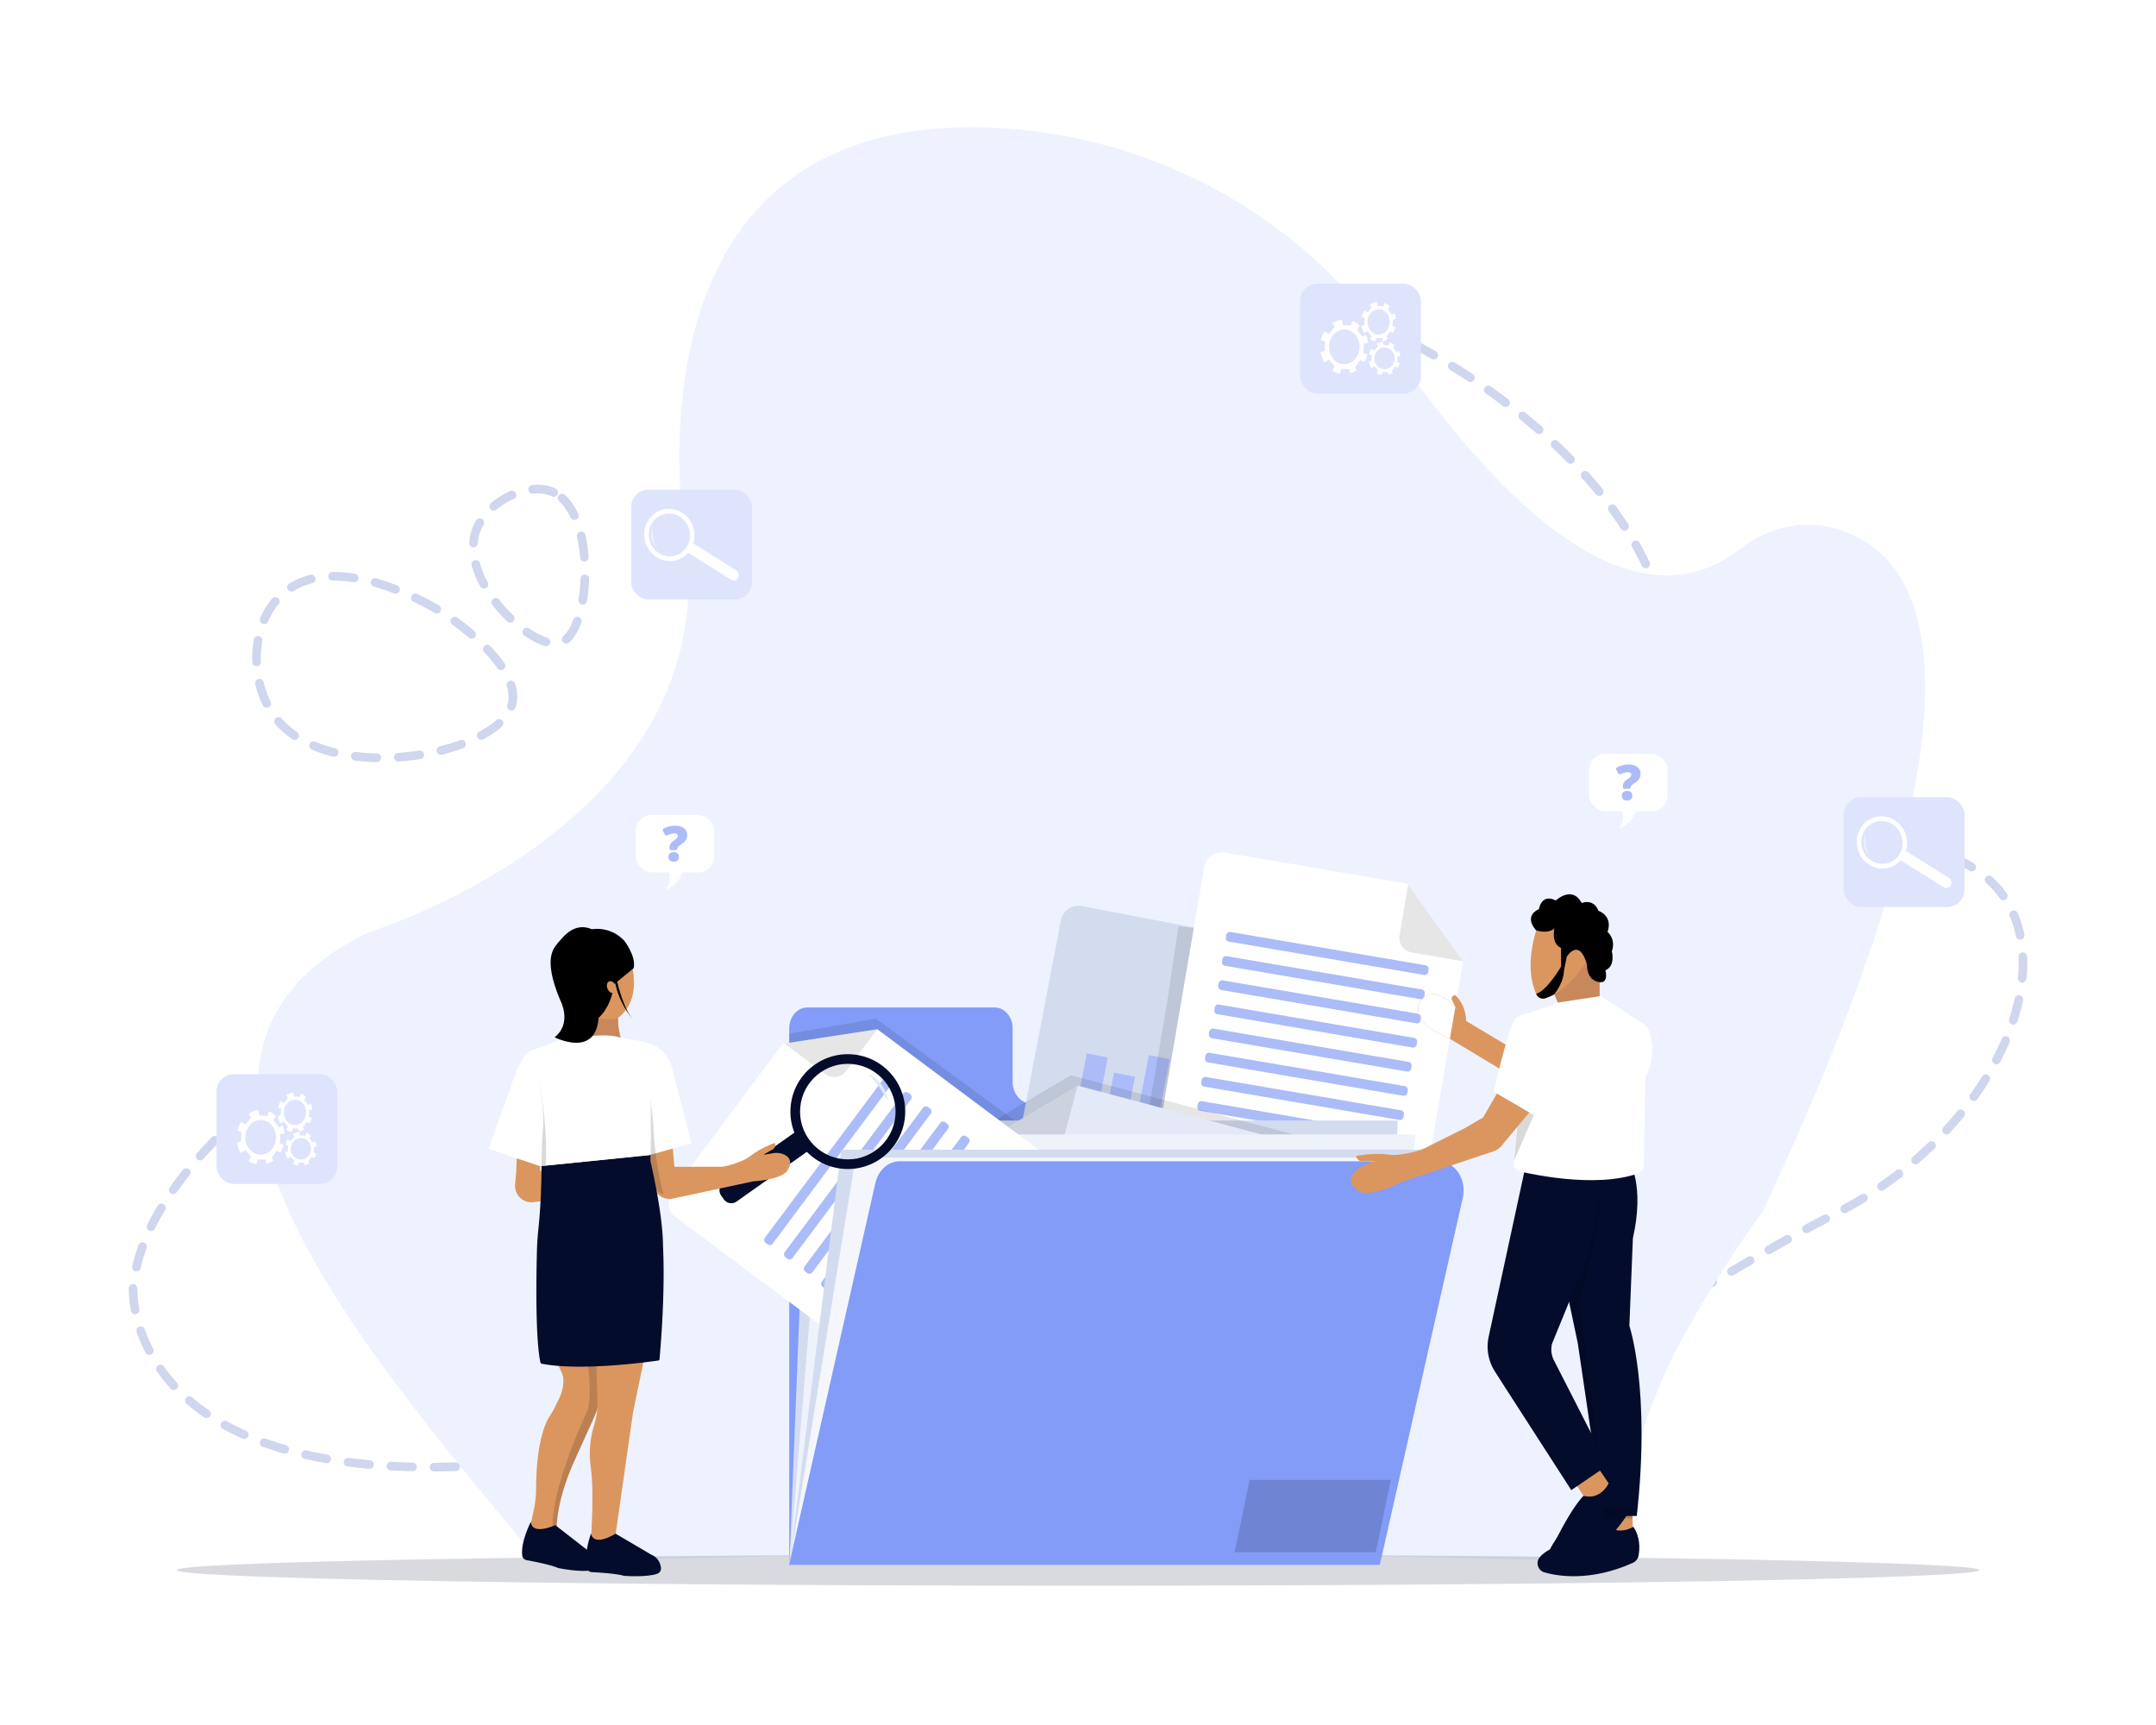 <svg xmlns="http://www.w3.org/2000/svg" viewBox="0 0 5000 4000"><defs><style>.cls-1{opacity:.1}.cls-2,.cls-3{fill:#040c2b}.cls-4{fill:#eef2fa}.cls-5{fill:#f4f6fc}.cls-6{fill:#e3e9f7}.cls-7{fill:#fff}.cls-8{fill:#d3dcef}.cls-9{fill:#db965f}.cls-10{fill:#acbcf8}.cls-11{fill:#c9885b}.cls-12{fill:#dee4fc}.cls-13{fill:#0f31ac}.cls-14{fill:#829cf8}.cls-15,.cls-3{opacity:.15}.cls-16{stroke:#0f31ac;stroke-dasharray:0 0 0 0 0 0 50 50 50 50 50 50;stroke-linecap:round;stroke-miterlimit:10;stroke-width:20px;fill:none}.cls-17{fill:none;opacity:.2}</style></defs><g id="Background"><path d="M0 0h5000v4000H0z" class="cls-7"/><g class="cls-17"><g><path d="M1284.18 1141.94c-55.3-26.01-146.76 16.28-175.93 78.16-55.67 118.12 124.38 289.19 189.85 270.83 73.17-20.52 87.61-301.24-13.93-348.99ZM1007.56 1409.48c-19.74-11.42-228.8-132.35-347.12-36.64-83.08 67.2-83.87 210.86-21.44 291.59 123.65 159.9 507.07 88.21 546.85-26.21 26.79-77.05-98.99-182.87-178.29-228.74ZM1276.58 3384c508.89-126.31 1087.12-254.9 1985-233 502.15 12.25 615.94-143.58 996.51-337.33 339.21-172.68 505.81-516.06 403.49-710.67-103.3-196.47-417.94-118.25-675.62-410.71-117.35-133.2-96.7-226.56-164.45-374.27-214.55-467.71-1018.68-833.28-1415.21-639.81-523.87 255.59-76.01 1359.96-661.6 1661.64-370.41 190.84-650.38-175.51-1016.12 104.15-181.22 138.57-402.86 332.95-420 544 0 0-24 516 968 396Z" class="cls-16"/></g><path d="M4088.14 2809.3s-92.18 122.22-184.38 289.91c-83.12 151.22-146.33 354.98-160.29 525.1-39.15-1.85-82.15-3.59-128.64-5.24-275.34-9.77-672.84-15.89-1114.83-15.89-502.48 0-947.45 7.92-1220.8 20.1-9.41.42-18.62.84-27.62 1.27C910.31 3201.56 223.1 2464.63 855.52 2161.47c0 0 46.33-14.11 115.79-44.42 219.84-95.95 671.6-354.14 621.35-840.95 0 0-17.12-90.84-17.12-217.24 0-295.56 93.57-785.48 718.25-763.12 378.29 13.56 726.68 206.06 937.31 514.18 206.6 302.21 536.94 674.04 805.96 461.76 62.1-49.02 144.21-67.18 220.87-45.63 193.64 54.39 413.62 335.96-169.79 1583.25Z" class="cls-10"/></g><path d="M4590.48 3640.77c0 20-935.94 36.22-2090.48 36.22-651.43 0-1233.27-5.16-1616.66-13.26-88.31-1.87-166.07-3.88-231.74-6.03-43.25-1.41-81.25-2.89-113.56-4.41-83.12-3.89-128.52-8.11-128.52-12.52 0-5.61 73.68-10.93 205.19-15.66 53.86-1.95 117.4-3.79 189.56-5.51 379.69-9.11 997.76-15.04 1695.72-15.04 613.94 0 1166.07 4.58 1548.52 11.89 336.75 6.43 541.96 14.97 541.96 24.33Z" class="cls-3"/></g><g id="Design"><g><g><rect width="280.12" height="254.69" x="3015.05" y="657.75" class="cls-12" rx="40.17" ry="40.17"/><g><path d="m3241.17 826.48-.71 13.03v.26l.05.02 5.98 2.04c-1.07 3.91-2.7 7.57-4.79 10.88-.04.06-.07.12-.11.18l-2.3-1.13-3.79-1.86-7.83 10.45 2.78 3.94a36.024 36.024 0 0 1-10.69 4.84l-1.25-6.13-12.57-.25-1.9 6.95c-4.22-.8-8.18-2.36-11.76-4.53l3.65-6.15-8.57-9.7-6.99 4.22-.06.04c-.17-.25-.33-.51-.49-.76-2.71-4.32-4.62-9.25-5.54-14.53l6.15-1.37.7-13.3-6.35-1.98c1.12-4.77 3.06-9.19 5.64-13.09l6.52 3.9 8.8-9.55-3.49-5.87c4.5-2.77 9.58-4.58 14.99-5.15l1.39 7.9 12.56.63 1.98-6.55c1.13-.47 7.99 3.84 11.32 6.74l-4.04 5.92 8.41 10.23 5.41-2.99c1.63 3.56 2.76 7.42 3.31 11.48l-6.43 1.25Zm-29.79-20.42c-4.68-.09-9.19 1.25-13.06 3.85-1.33.89-2.58 1.93-3.74 3.11-4.55 4.62-7.14 10.83-7.28 17.49-.15 6.66 2.16 12.97 6.5 17.77 4.34 4.8 10.2 7.51 16.48 7.64 6.29.13 12.26-2.35 16.81-6.97 4.55-4.62 7.14-10.83 7.28-17.49.15-6.66-2.16-12.97-6.5-17.77-.44-.49-.9-.96-1.37-1.4-4.17-3.92-9.46-6.12-15.11-6.24ZM3230.33 741.05l-.79 15.29-.02.3.07.02 6.53 2.39a49.594 49.594 0 0 1-5.25 12.77l-.12.21-2.51-1.32-4.14-2.17-8.58 12.28 3.03 4.61c-3.57 2.55-7.51 4.49-11.69 5.69l-1.35-7.19-13.74-.28-2.09 8.15c-4.61-.94-8.94-2.76-12.85-5.3l4-7.22-9.35-11.37-7.65 4.96-.07.04c-.18-.3-.36-.59-.53-.9-2.95-5.07-5.04-10.84-6.03-17.04l6.73-1.62.79-15.6-6.94-2.32c1.23-5.6 3.36-10.79 6.19-15.37l7.12 4.56 9.64-11.21-3.8-6.88c4.92-3.26 10.48-5.39 16.41-6.06l1.5 9.27 13.73.71 2.17-7.69c1.24-.55 8.73 4.49 12.36 7.9l-4.43 6.95 9.18 11.99 5.92-3.51c1.78 4.17 3.01 8.7 3.6 13.46l-7.03 1.48Zm-32.53-23.9c-5.12-.1-10.05 1.48-14.29 4.54a27.496 27.496 0 0 0-4.1 3.65c-4.98 5.43-7.82 12.72-8 20.53-.17 7.81 2.34 15.21 7.08 20.83 4.74 5.62 11.14 8.8 18.01 8.94 6.88.14 13.41-2.77 18.39-8.2s7.82-12.72 8-20.53c.17-7.81-2.34-15.21-7.08-20.83-.48-.57-.98-1.12-1.5-1.64-4.55-4.59-10.34-7.17-16.51-7.29Z" class="cls-7"/><path d="m3163.19 796.92-1.09 21.06-.02.42.1.03 8.98 3.29c-1.62 6.32-4.08 12.24-7.22 17.58-.06.1-.11.19-.17.29l-3.46-1.81-5.69-2.99-11.79 16.91 4.17 6.35c-4.91 3.51-10.32 6.18-16.08 7.84l-1.86-9.91-18.9-.38-2.87 11.23c-6.34-1.29-12.29-3.8-17.67-7.3l5.5-9.94-12.86-15.66-10.52 6.83-.09.06a79.3 79.3 0 0 1-.73-1.23c-4.06-6.98-6.93-14.93-8.29-23.47l9.25-2.22 1.08-21.48-9.54-3.19c1.7-7.71 4.62-14.85 8.52-21.16l9.8 6.28 13.26-15.44-5.23-9.48c6.77-4.49 14.42-7.42 22.56-8.35l2.07 12.76 18.88.98 2.99-10.59c1.71-.76 12 6.19 17 10.87l-6.09 9.57 12.62 16.51 8.14-4.84a69.132 69.132 0 0 1 4.95 18.54l-9.67 2.04Zm-44.73-32.91c-7.04-.14-13.82 2.04-19.65 6.26-2 1.44-3.89 3.12-5.64 5.03-6.85 7.47-10.76 17.51-10.99 28.27-.24 10.76 3.22 20.95 9.74 28.69 6.52 7.74 15.31 12.11 24.76 12.3 9.45.19 18.43-3.82 25.29-11.29 6.85-7.47 10.76-17.51 10.99-28.27.24-10.76-3.22-20.95-9.74-28.69-.66-.79-1.35-1.54-2.06-2.26-6.25-6.33-14.21-9.87-22.7-10.04Z" class="cls-7"/></g></g><g><rect width="280.12" height="254.69" x="502.05" y="2490.75" class="cls-12" rx="40.17" ry="40.17"/><g><path d="m728.17 2659.48-.71 13.03v.26l.05.02 5.98 2.04c-1.07 3.91-2.7 7.57-4.79 10.88-.04.06-.07.12-.11.18l-2.3-1.13-3.79-1.86-7.83 10.45 2.78 3.94a36.024 36.024 0 0 1-10.69 4.84l-1.25-6.13-12.57-.25-1.9 6.95c-4.22-.8-8.18-2.36-11.76-4.53l3.65-6.15-8.57-9.7-6.99 4.22-.06.04c-.17-.25-.33-.51-.49-.76-2.71-4.32-4.62-9.25-5.54-14.53l6.15-1.37.7-13.3-6.35-1.98c1.12-4.77 3.06-9.19 5.64-13.09l6.52 3.9 8.8-9.55-3.49-5.87c4.5-2.77 9.58-4.58 14.99-5.15l1.39 7.9 12.56.63 1.98-6.55c1.13-.47 7.99 3.84 11.32 6.75l-4.04 5.92 8.41 10.23 5.41-2.99c1.63 3.56 2.76 7.42 3.31 11.48l-6.43 1.25Zm-29.79-20.42c-4.68-.09-9.19 1.25-13.06 3.85-1.33.89-2.58 1.93-3.74 3.11-4.55 4.62-7.14 10.83-7.28 17.49-.15 6.66 2.16 12.97 6.5 17.77 4.34 4.8 10.2 7.51 16.48 7.64 6.29.13 12.26-2.35 16.81-6.97 4.55-4.62 7.14-10.83 7.28-17.49.15-6.66-2.16-12.97-6.5-17.77-.44-.49-.9-.96-1.37-1.4-4.17-3.92-9.46-6.12-15.11-6.24ZM717.33 2574.05l-.79 15.29-.02.3.07.02 6.53 2.39a49.594 49.594 0 0 1-5.25 12.77l-.12.21-2.51-1.32-4.14-2.17-8.58 12.28 3.03 4.61c-3.57 2.55-7.51 4.49-11.69 5.69l-1.35-7.19-13.74-.28-2.09 8.15c-4.61-.94-8.94-2.76-12.85-5.3l4-7.22-9.35-11.37-7.65 4.96-.07.04c-.18-.3-.36-.59-.53-.9-2.95-5.07-5.04-10.84-6.03-17.04l6.73-1.62.79-15.6-6.94-2.32c1.23-5.6 3.36-10.79 6.19-15.37l7.12 4.56 9.64-11.21-3.8-6.88c4.92-3.26 10.48-5.39 16.41-6.06l1.5 9.27 13.73.71 2.17-7.69c1.24-.55 8.73 4.49 12.36 7.9l-4.43 6.95 9.18 11.99 5.92-3.51c1.78 4.17 3.01 8.7 3.6 13.46l-7.03 1.48Zm-32.53-23.9c-5.12-.1-10.05 1.48-14.29 4.54a27.496 27.496 0 0 0-4.1 3.65c-4.98 5.43-7.82 12.72-8 20.53s2.34 15.21 7.08 20.83c4.74 5.62 11.14 8.8 18.01 8.94 6.88.14 13.41-2.77 18.39-8.2s7.82-12.72 8-20.53c.17-7.81-2.34-15.21-7.08-20.83-.48-.57-.98-1.12-1.5-1.64-4.55-4.59-10.34-7.17-16.51-7.29Z" class="cls-7"/><path d="m650.19 2629.92-1.09 21.06-.02.42.1.03 8.98 3.29c-1.62 6.32-4.08 12.24-7.22 17.58-.06.1-.11.19-.17.29l-3.46-1.82-5.69-2.99-11.79 16.91 4.17 6.35c-4.91 3.51-10.32 6.18-16.08 7.84l-1.86-9.91-18.9-.38-2.87 11.23c-6.34-1.29-12.29-3.8-17.67-7.3l5.5-9.94-12.86-15.66-10.52 6.83-.09.06a79.3 79.3 0 0 1-.73-1.23c-4.06-6.98-6.93-14.93-8.29-23.47l9.25-2.22 1.08-21.48-9.54-3.19c1.7-7.71 4.62-14.85 8.52-21.16l9.8 6.28L582 2591.9l-5.23-9.48c6.77-4.49 14.42-7.42 22.56-8.35l2.07 12.76 18.88.98 2.99-10.59c1.71-.76 12 6.19 17 10.87l-6.09 9.57 12.62 16.51 8.14-4.84a69.132 69.132 0 0 1 4.95 18.54l-9.67 2.04ZM605.46 2597c-7.04-.14-13.82 2.04-19.65 6.26-2 1.44-3.89 3.12-5.64 5.03-6.85 7.47-10.76 17.51-10.99 28.27-.24 10.76 3.22 20.95 9.74 28.69 6.52 7.74 15.31 12.11 24.76 12.3 9.45.19 18.43-3.82 25.29-11.29s10.76-17.51 10.99-28.27-3.22-20.95-9.74-28.69c-.66-.79-1.35-1.54-2.06-2.26-6.25-6.33-14.21-9.87-22.7-10.04Z" class="cls-7"/></g></g><g><rect width="280.12" height="254.69" x="1463.73" y="1135.56" class="cls-12" rx="40.17" ry="40.17"/><g><path d="m1707.85 1322.68-99.88-62.55c2.81-9.03 3.6-18.93 1.88-29.02-5.63-33.11-35.93-55.75-67.68-50.58-31.76 5.17-52.94 36.2-47.31 69.3 5.63 33.11 35.93 55.75 67.68 50.58 13.37-2.18 24.86-8.95 33.27-18.52l99.2 62.1c5.74 3.8 13.26 2.12 16.81-3.76 3.55-5.88 1.77-13.74-3.96-17.54Zm-147.16-33.17c-25.94 4.22-50.78-14.34-55.38-41.39-4.6-27.04 12.77-52.48 38.71-56.7 25.94-4.22 50.78 14.34 55.38 41.39 4.6 27.04-12.77 52.48-38.71 56.7Z" class="cls-7"/><path d="M1513.78 1222.1c-.55 3.98-.82 7.94-.89 11.9-.04 3.96.16 7.9.7 11.79l.44 2.91.64 2.87c.17.97.49 1.9.76 2.84.3.93.51 1.9.9 2.8l1.05 2.76c.38.91.85 1.77 1.27 2.67l.63 1.35.76 1.27c.51.85 1.01 1.72 1.51 2.6-.66-.75-1.31-1.52-1.95-2.3-.32-.39-.65-.78-.96-1.18l-.82-1.27c-.53-.86-1.1-1.71-1.59-2.6l-1.31-2.75c-1.59-3.74-2.75-7.69-3.26-11.72-.52-4.03-.64-8.1-.28-12.13.36-4.02 1.07-8.02 2.4-11.82Z" class="cls-7"/></g></g><g><rect width="280.12" height="254.69" x="4275.73" y="1848.56" class="cls-12" rx="40.17" ry="40.17"/><g><path d="m4519.85 2035.68-99.88-62.55c2.81-9.03 3.6-18.93 1.88-29.02-5.63-33.11-35.93-55.75-67.68-50.58-31.76 5.17-52.94 36.2-47.31 69.3 5.63 33.11 35.93 55.75 67.68 50.58 13.37-2.18 24.86-8.95 33.27-18.52l99.2 62.1c5.74 3.81 13.26 2.12 16.81-3.76 3.55-5.88 1.77-13.74-3.96-17.54Zm-147.16-33.17c-25.94 4.22-50.78-14.34-55.38-41.39-4.6-27.04 12.77-52.48 38.71-56.7 25.94-4.22 50.78 14.34 55.38 41.39 4.6 27.04-12.77 52.48-38.71 56.7Z" class="cls-7"/><path d="M4325.78 1935.1c-.55 3.98-.82 7.94-.89 11.9-.04 3.96.16 7.9.7 11.79l.44 2.91.64 2.87c.17.97.49 1.9.76 2.84.3.93.51 1.9.9 2.8l1.05 2.76c.38.91.85 1.77 1.27 2.67l.63 1.35.76 1.28c.51.85 1.01 1.72 1.51 2.6-.66-.75-1.31-1.52-1.95-2.3-.32-.39-.65-.78-.96-1.18l-.82-1.27c-.53-.86-1.1-1.71-1.59-2.6l-1.31-2.75c-1.59-3.74-2.75-7.69-3.26-11.72-.52-4.03-.64-8.1-.28-12.13.36-4.02 1.07-8.02 2.4-11.82Z" class="cls-7"/></g></g></g><g><g><path d="M3200.37 2648.03V3629H1830.33V2384.6c0-26.74 18.63-48.43 41.62-48.43h434.85c22.99 0 41.62 21.69 41.62 48.43v123.87c0 27.95 19.47 50.6 43.49 50.6h732.01c42.22 0 76.45 39.83 76.45 88.96Z" class="cls-14"/><g><g><path d="m3056.25 2364.14-89.05 464.8-26.77 139.72c-4.39 22.9-26.51 37.9-49.41 33.52l-534.55-102.42c-22.9-4.39-37.91-26.51-33.52-49.41l137.14-715.78c4.39-22.9 26.51-37.91 49.41-33.52l97.07 18.6 323.44 61.97 2.26 3.26 123.98 179.26Z" class="cls-8"/><path d="m3056.25 2364.14-118.97-22.8c-18.64-3.57-30.86-21.57-27.29-40.22l22.28-116.24 123.98 179.26Z" class="cls-1"/></g><g><path d="m2894.89 2785.66-458.92-87.93a4.367 4.367 0 0 1-3.47-5.11l2.61-13.65a4.367 4.367 0 0 1 5.11-3.47l458.92 87.93c2.37.45 3.92 2.74 3.47 5.11l-2.61 13.65a4.367 4.367 0 0 1-5.11 3.47ZM2880.79 2837l-458.92-87.93a4.367 4.367 0 0 1-3.47-5.11l2.61-13.65a4.367 4.367 0 0 1 5.11-3.47l458.92 87.93c2.37.45 3.92 2.74 3.47 5.11l-2.61 13.65a4.367 4.367 0 0 1-5.11 3.47Z" class="cls-10"/></g><g><path d="m2520.317 2442.67 48.654 9.326-22.649 118.17-48.654-9.326zM2583.435 2487.328l48.654 9.325-16.629 86.76-48.654-9.325zM2664.173 2446.714l48.654 9.325-26.999 140.866-48.654-9.325zM2735.829 2432.404l48.654 9.325-32.183 167.914-48.654-9.325zM2796.667 2472.1l48.654 9.325-26.999 140.866-48.654-9.325zM2875.737 2419.047l48.654 9.326-39.61 206.668-48.655-9.326z" class="cls-10"/></g></g><path d="m3073.83 2399.49-271.7 387.49-127.86-21.83c-22.98-3.92-38.44-25.73-34.51-48.72l2.1-12.3 4.21-24.69 5.67-33.2 4.22-24.69 23.01-134.8 11.2-65.59 7.13-41.78 8.38-49.08 26.73-179.27s0-.04.01-.06c.48-2.81 3.77-4.12 6.1-2.48l294.95 32.78.73 3.9 39.63 214.32ZM2549.4 2770.25l-308.87 448.15c-13.23 19.2-39.52 24.03-58.72 10.8L1829.06 2974l1-577 201.72-34.76 506.81 372.28c19.2 13.23 24.03 16.52 10.81 35.73Z" class="cls-1"/><g><g><path d="m3393.19 2229.03-103.59 606.73c-3.92 22.98-25.74 38.43-48.72 34.51l-536.51-91.6c-22.98-3.92-38.43-25.74-34.51-48.72l122.66-718.4c3.92-22.98 25.74-38.43 48.72-34.51l422.06 72.06 2.32 3.21 127.58 176.72Z" class="cls-7"/><path d="m3393.19 2229.03-119.41-20.39c-18.71-3.19-31.29-20.95-28.09-39.66l19.92-116.67 127.58 176.72Z" class="cls-1"/></g><g><path d="m2853.542 2161.096 452.62 77.286a8.42 8.42 0 0 1 6.882 9.717l-.976 5.717a8.42 8.42 0 0 1-9.717 6.883l-452.62-77.286a8.42 8.42 0 0 1-6.882-9.717l.976-5.718a8.42 8.42 0 0 1 9.717-6.882ZM3293.51 2316.76l-452.62-77.28c-4.58-.78-7.66-5.13-6.88-9.71l.98-5.71c.78-4.58 5.13-7.66 9.71-6.88l452.62 77.28c4.58.78 7.66 5.13 6.88 9.71l-.98 5.71c-.78 4.58-5.13 7.66-9.71 6.88Z" class="cls-10"/><rect width="476.01" height="22.63" x="2822.21" y="2311.77" class="cls-10" rx="8.42" ry="8.42" transform="rotate(9.69 3059.872 2322.781)"/><path d="m2826.855 2329.453 452.619 77.286a8.42 8.42 0 0 1 6.883 9.717l-.977 5.718a8.42 8.42 0 0 1-9.717 6.882l-452.619-77.286a8.42 8.42 0 0 1-6.882-9.717l.976-5.717a8.42 8.42 0 0 1 9.717-6.883Z" class="cls-10"/><rect width="476.01" height="22.63" x="2800.65" y="2423.57" class="cls-10" rx="8.42" ry="8.42" transform="rotate(9.69 3038.335 2434.578)"/><path d="m2805.295 2441.26 452.619 77.285a8.42 8.42 0 0 1 6.882 9.717l-.976 5.718a8.42 8.42 0 0 1-9.717 6.882l-452.619-77.286a8.42 8.42 0 0 1-6.883-9.717l.977-5.717a8.42 8.42 0 0 1 9.717-6.883ZM3245.27 2596.92l-452.62-77.28c-4.58-.78-7.66-5.13-6.88-9.71l.98-5.71c.78-4.58 5.13-7.66 9.71-6.88l452.62 77.28c4.58.78 7.66 5.13 6.88 9.71l-.98 5.71c-.78 4.58-5.13 7.66-9.71 6.88ZM2787.516 2553.495l452.62 77.286a8.42 8.42 0 0 1 6.882 9.717l-.976 5.718a8.42 8.42 0 0 1-9.717 6.882l-452.62-77.286a8.42 8.42 0 0 1-6.882-9.717l.976-5.717a8.42 8.42 0 0 1 9.717-6.883Z" class="cls-10"/><rect width="476.01" height="22.63" x="2760.91" y="2643.55" class="cls-10" rx="8.42" ry="8.42" transform="rotate(9.69 2998.639 2654.557)"/></g></g><path d="M3200.3 3629H1830.62l41.15-1030.75h1369.68L3200.3 3629z" class="cls-8"/><path d="m3108.08 2702.89-139.62 526.07c-5.98 22.53-29.1 35.95-51.64 29.97l-111.77-29.67-592.64-157.29c-22.54-5.98-35.96-29.1-29.97-51.64l109.83-413.83 3.41-2.02 187.51-111.12 460.57 122.24 134.35 35.66c22.53 5.98 35.95 29.1 29.97 51.63Z" class="cls-1"/><g><g><path d="m3124.08 2726.89-139.62 526.07c-5.98 22.53-29.1 35.95-51.64 29.97l-111.77-29.67-592.64-157.29c-22.54-5.98-35.96-29.1-29.97-51.64l109.83-413.83 3.41-2.02 187.51-111.12 460.57 122.24 134.35 35.66c22.53 5.98 35.95 29.1 29.97 51.63Z" class="cls-6"/><path d="m2499.19 2517.36-31.07 117.08c-4.87 18.34-23.69 29.27-42.04 24.4l-114.4-30.36 187.51-111.12Z" class="cls-1"/></g><g><path d="M2578.95 2688.51c90.42 24 144.27 116.75 120.27 207.18l-.1.38c-24.16 90.19-116.78 143.85-207.07 119.88-32.06-8.51-59.53-25.67-80.55-48.29-38.27-41.19-55.21-100.52-39.71-158.88 24-90.42 116.75-144.27 207.18-120.27Z" class="cls-13"/><path d="M2578.95 2688.51c90.42 24 144.27 116.75 120.27 207.18l-327.44-86.91c24-90.42 116.75-144.27 207.18-120.27Z" class="cls-14"/><path d="m2535.01 2852.52 164.11 43.56c-24.16 90.19-116.78 143.85-207.07 119.88-32.06-8.51-59.53-25.67-80.55-48.29l123.52-115.15Z" class="cls-10"/></g><g><g><g><path d="m2800.42 2842.41-62.49 235.46a2.002 2.002 0 0 1-2.45 1.42l-6.22-1.65a2.002 2.002 0 0 1-1.42-2.45l62.49-235.46c.28-1.07 1.38-1.7 2.45-1.42l6.22 1.65c1.07.28 1.7 1.38 1.42 2.45ZM2859.32 2718.65l-97.07 365.73a1.942 1.942 0 0 1-2.38 1.38l-6.04-1.6a1.942 1.942 0 0 1-1.38-2.38l97.07-365.73a1.942 1.942 0 0 1 2.38-1.38l6.04 1.6c1.04.28 1.66 1.34 1.38 2.38Z" class="cls-10"/></g><g><rect width="155.6" height="12.15" x="2726.64" y="3011.03" class="cls-10" rx="2.33" ry="2.33" transform="rotate(-75.14 2804.176 3017.057)"/><path d="m2901.65 2764.62-88.48 333.35c-.27 1-1.29 1.6-2.3 1.33l-5.83-1.55c-1-.27-1.6-1.29-1.33-2.3l88.48-333.35c.27-1 1.29-1.6 2.3-1.33l5.83 1.55c1 .27 1.6 1.29 1.33 2.3Z" class="cls-10"/></g><g><rect width="184.2" height="10.71" x="2766.6" y="3011.36" class="cls-10" rx="2.05" ry="2.05" transform="rotate(-75.14 2858.432 3016.665)"/><path d="m2970.52 2711.97-106.07 399.62c-.27 1-1.29 1.6-2.3 1.33l-5.83-1.55c-1-.27-1.6-1.29-1.33-2.3l106.07-399.62c.27-1 1.29-1.6 2.3-1.33l5.83 1.55c1 .27 1.6 1.29 1.33 2.3Z" class="cls-10"/></g></g><g><path d="M2724.46 3135.27c6.4 1.7 10.2 8.26 8.51 14.65-1.7 6.4-8.26 10.2-14.65 8.51-6.4-1.7-10.2-8.26-8.51-14.65 1.7-6.4 8.26-10.2 14.65-8.51Z" class="cls-13"/><path d="M2775.75 3148.88c6.4 1.7 10.2 8.26 8.51 14.65-1.7 6.4-8.26 10.2-14.65 8.51-6.4-1.7-10.2-8.26-8.51-14.65 1.7-6.4 8.26-10.2 14.65-8.51Z" class="cls-10"/><path d="M2827.04 3162.49c6.4 1.7 10.2 8.26 8.51 14.65-1.7 6.4-8.26 10.2-14.65 8.51-6.4-1.7-10.2-8.26-8.51-14.65 1.7-6.4 8.26-10.2 14.65-8.51Z" class="cls-14"/></g></g></g><path d="M3200.3 3629H1830.62l82.06-998.42h1369.68L3200.3 3629z" class="cls-4"/><g><g><path d="m2034.51 2386.57 493.2 368.25c18.68 13.95 22.52 40.4 8.57 59.09l-325.63 436.12c-13.95 18.68-40.4 22.52-59.09 8.57l-583.98-436.02c-18.68-13.95-22.52-40.4-8.57-59.09l256.16-343.08 3.92-.61 215.41-33.23Z" class="cls-7"/><path d="m2034.51 2386.57-72.47 97.07c-11.36 15.21-32.89 18.33-48.1 6.98l-94.84-70.81 215.41-33.23Z" class="cls-1"/></g><g><path d="m2247.05 2650.14-274.71 367.93c-2.78 3.73-8.06 4.49-11.78 1.71l-4.64-3.47c-3.73-2.78-4.49-8.06-1.71-11.78l274.71-367.93c2.78-3.73 8.06-4.49 11.78-1.71l4.64 3.47c3.73 2.78 4.49 8.06 1.71 11.78ZM2292.98 2683.58l-274.71 367.93c-2.78 3.73-8.06 4.49-11.78 1.71l-4.64-3.47c-3.73-2.78-4.49-8.06-1.71-11.78l274.71-367.93c2.78-3.73 8.06-4.49 11.78-1.71l4.64 3.47c3.73 2.78 4.49 8.06 1.71 11.78ZM2338.91 2717.03l-274.71 367.93c-2.78 3.73-8.06 4.49-11.78 1.71l-4.64-3.47c-3.72-2.78-4.49-8.06-1.71-11.78l274.71-367.93c2.78-3.73 8.06-4.49 11.78-1.71l4.64 3.47c3.73 2.78 4.49 8.06 1.71 11.78ZM2378.94 2752.14l-274.71 367.93c-2.78 3.73-8.06 4.49-11.78 1.71l-4.64-3.47c-3.73-2.78-4.49-8.06-1.71-11.78l274.71-367.93c2.78-3.73 8.06-4.49 11.78-1.71l4.64 3.47c3.73 2.78 4.49 8.06 1.71 11.78Z" class="cls-10"/></g><g><path d="m1773.897 2870.104 274.733-367.912a8.42 8.42 0 0 1 11.784-1.709l4.648 3.47a8.42 8.42 0 0 1 1.708 11.785l-274.732 367.912a8.42 8.42 0 0 1-11.785 1.708l-4.647-3.47a8.42 8.42 0 0 1-1.709-11.784Z" class="cls-10"/><rect width="476.01" height="22.63" x="1728.27" y="2714.85" class="cls-10" rx="8.42" ry="8.42" transform="rotate(-53.25 1966.464 2726.265)"/><path d="m2158.62 2582.42-274.71 367.93c-2.78 3.73-8.06 4.49-11.78 1.71l-4.64-3.47c-3.73-2.78-4.49-8.06-1.71-11.78l274.71-367.93c2.78-3.73 8.06-4.49 11.78-1.71l4.64 3.47c3.73 2.78 4.49 8.06 1.71 11.78ZM2198.65 2617.53l-274.71 367.93c-2.78 3.73-8.06 4.49-11.78 1.71l-4.64-3.47c-3.73-2.78-4.49-8.06-1.71-11.78l274.71-367.93c2.78-3.73 8.06-4.49 11.78-1.71l4.64 3.47c3.73 2.78 4.49 8.06 1.71 11.78Z" class="cls-10"/></g></g><path d="M3200.3 3629H1830.62l120.27-963.14h1369.68L3200.3 3629z" class="cls-8"/><path d="M3200.3 3629H1830.62l153.63-944.68h1369.69L3200.3 3629z" class="cls-5"/><path d="M1829.87 3629h1370.04l192.39-851.14c9.72-42.99-18.15-85.05-56.35-85.05H2086.4c-26.47 0-49.62 20.76-56.35 50.55l-200.19 885.63Z" class="cls-14"/><path d="m2863.28 3599.28 34.83-167.71h327.34l-34.83 167.71h-327.34z" class="cls-15"/></g><g><path d="m3698.05 2492.78-123.06 30.03a40.849 40.849 0 0 1-30.75-4.67l-181.76-109.25-7.38-4.44s-.03-.01-.05-.02c-69.12-27.5-65.67-59.66-65.67-59.66-6.78-33.82 31.42-39.79 31.42-39.79 17.36-1.6 35.94 13.3 47.09 24.25 2.85 2.8 5.22 5.34 6.95 7.28 1.98 2.22 3.13 3.66 3.26 3.82l-2.91-5.85-7.83-15.69c-1.96-5.28 2.01-10.89 7.65-10.8 1.41 1.35 2.74 2.74 3.99 4.14 21.91 24.46 20.67 54.93 20.67 54.93l163.28 97.9 98.83-40.17 36.27 67.99ZM3788.5 3579.2l-64.65 2.45-1.86-49.22-.41-10.92-1-26.6 64.65 7.36.81 19.24.72 16.77 1.74 40.92z" class="cls-9"/><path d="M3800.02 3607.1c2.8-15.33 4.37-42.67-12.13-66.68 0 0-36.02 23.56-64.63-7.19 0 0-26.66 3.9-93.91 41.82-7.54 4.25-15.28 8.13-23.17 11.69-10.86 4.89-27.91 13.95-36.43 25.75-8.77 12.15-2.6 29.33 11.79 33.53 27.59 8.05 105.1 23.03 205.42-22.13 6.86-3.09 11.72-9.38 13.07-16.78ZM3795.87 3515.36h-77.75l-58.92-400.16-83.33-395.68-4.22-20.03 181.64-5.03 25.39-.7s36.01 54.01 8.19 177.58l-8.19 202.95s49.92 147.3 17.19 441.08Z" class="cls-2"/><path d="M3726.81 3515.36h-8.7l-58.92-400.16-83.33-395.68 71.03-16.04 61.12 3.7c0 90.13 8.34 112.06-23.15 235.24l-22.23 69.46 64.17 503.48Z" class="cls-15"/><path d="m3753.63 3473.36-9.36 6.29-44.31 29.84-14.16-21.05-13.34-19.82-15.06-22.39-1.58-2.34-4.32-6.42 4.59-2.16 54.25-25.62.19.28 20.07 29.52 23.03 33.87z" class="cls-9"/><path d="M3773.29 3512.98c-60.54 92.15-134.32 120.47-160.11 127.89-12.63 3.63-25.51-5.26-26.37-18.37-1-15.3 9.5-34.37 16.54-45.29 4.86-7.55 9.37-15.33 13.53-23.27 23.12-44.08 39.7-66.93 48.44-77.51 4.7-5.67 7.14-7.82 7.14-7.82 40.74 10.24 58.14-29.13 58.14-29.13 19.71 8.19 32.26 23.15 39.92 36.22 1.9 3.24 3.49 6.35 4.83 9.23 4.2 9.08 3.45 19.7-2.05 28.05ZM3728.15 3397.94l-11.93 8.15-5.69 3.88-53.13 36.26-1.69 1.16-11.71 8-155.5-241.27-21.66-33.86a107.309 107.309 0 0 1-14.5-80.49l84.99-392.93 16.3-.61 153.8-5.73.61 16.07a565.017 565.017 0 0 1-41.64 235.26l-66.95 163.71a54.683 54.683 0 0 0 4.22 38.67l76.63 150.04 47.85 93.69Z" class="cls-2"/><path d="M3786.04 3521.51h-64.46l-1-26.6 64.65 7.36.81 19.24z" class="cls-15"/><g><path d="m3709.89 2240.35-.15 78.54-88.77 28.96s-19.49-66.7-44.1-72.61c-24.61-5.91.16-1.93.16-1.93l107.8-113.88 25.06 80.93Z" class="cls-11"/><path d="M3693.08 2204.25c-29.94 59.42-64.12 87.91-88.92 101.53-7.96 4.37-14.95 7.21-20.52 9.05-8.22 2.71-17.04-1.32-20.7-9.36-.1-.22-.2-.43-.29-.65-32.76-72.98 6.55-165.89 6.55-165.89 53.14-51.48 123.88 65.32 123.88 65.32Z" class="cls-9"/><path d="M3709.82 2277.52c-31.64-3.66-29.4-41.19-29.4-41.19-18.62-63.84-46.82-18.11-46.82-18.11l-6.54 31.79-6.68-8.2-.2-43.51c-24.13-11.71-15.11-45.38-15.11-45.38-17.01 14.1-43.01 4.1-43.01 4.1-30-35 7-49 7-49s5-37 39-20c0 0 38-36 60 6 0 0 27-12 39 18 0 0 34 11 21 49 0 0 20 16 10 45 0 0 9 34-15 44 0 0 8.51 30.03-13.24 27.52Z"/></g><path d="M3826.61 2397.61s40.77 130.22-110.55 162.39l-71.48-159.95s164.13-77.35 182.03-2.44Z" class="cls-7"/><path d="m3712.32 2309.66 20.56 13.45 3.43 2.24 73.11 47.81 5.55 105.52 1 19.05c.02.48.03.95.02 1.42l-3.93 194.85-.18 8.94c-.16 8.15-5.34 15.39-13.04 18.09-50.73 17.82-114.72 17.82-169.71 12.45h-.04c-44.46-4.34-83.04-12.21-104-17.01-9.61-2.2-16.08-11.19-15.14-21l12.89-133.47c.08-.85.11-1.7.08-2.55l-6.34-187.61c-.12-3.62 7.65-16.49 10.97-17.91l57.61-17.77 2.54-1.1 23.03-9.94 101.59-15.45Z" class="cls-7"/><path d="M3523.77 2561.07c.07-.85.1-1.7.07-2.55l-2.98-88.2 55.2 70.67-64.95 151.08 12.66-131.01Z" class="cls-15"/><path d="m3486.9 2651.18-2.7-3.47-15.05-19.34-29.4-37.79 8.84-15.24 15.46-26.65 77.94-134.35 25.43 140.32-80.52 96.52z" class="cls-9"/><path d="m3397.66 2615.69-94.52 47.27c-19.28 8.45-42.87 12.51-58.24 14.4-8.33 1.02-16.76 1.05-25.07-.11-16.87-2.35-35.59-1.58-50.09-.24-14.5 1.36-24.78 3.29-24.78 3.29.8 7.22 6.96 12.65 14.23 12.5l30.22-.59-27.22 10.58c-9.22 3.58-17.3 9.7-22.94 17.81-21.12 30.37 19.57 44.68 19.57 44.68 31.4 6.89 90.44-24.11 90.44-24.11l213.44-71.02c13.68-4.55 23.47-14.89 27.95-27.18 4.42-12.06 3.7-26-3.51-38.19l-46.79-13.94-42.69 24.86Z" class="cls-9"/><path d="m3638.25 2449.4-44.33 76.72-37.88 58.99-91.62-53.52c23.69-107.21 43.09-162.34 51.04-170.3 2.87-2.87 13.77-6.28 13.77-6.28 44.29.7 83.7 28.28 99.54 69.65l9.47 24.74Z" class="cls-7"/><g><rect width="181.96" height="133.14" x="3685.29" y="1748" class="cls-7" rx="37.26" ry="37.26"/><path d="M3755.16 1870.4h42.22s-3.78 34-42.22 50.89c0 0 20.22-29.78 0-50.89Z" class="cls-7"/><path d="M3766.69 1829.1a2.97 2.97 0 0 1-2.97-2.97v-2.04c0-3.8.77-7.02 2.33-9.64 1.55-2.62 4.31-5.17 8.26-7.66 3.14-1.98 5.4-3.76 6.78-5.36s2.07-3.42 2.07-5.47c0-1.64-.74-2.94-2.21-3.89-1.47-.96-3.39-1.43-5.76-1.43-4.83 0-10.33 1.41-16.51 4.24a4.69 4.69 0 0 1-6.13-2.13l-4.11-8.05a4.16 4.16 0 0 1 1.88-5.63c8.51-4.18 17.35-6.27 26.51-6.27 8.65 0 15.44 1.9 20.37 5.71 4.93 3.8 7.39 8.99 7.39 15.54 0 4.7-1.1 8.76-3.29 12.2s-5.69 6.69-10.5 9.75c-4.07 2.64-6.62 4.57-7.65 5.79-1.03 1.22-1.54 2.67-1.54 4.34a2.97 2.97 0 0 1-2.97 2.97h-11.93Zm-5.47 16.13c0-3.57 1.04-6.32 3.11-8.25 2.08-1.94 5.13-2.91 9.17-2.91 3.88 0 6.86.98 8.94 2.94 2.08 1.96 3.11 4.7 3.11 8.23s-1.08 6.26-3.23 8.2c-2.15 1.94-5.09 2.91-8.82 2.91s-6.85-.96-9.02-2.88-3.26-4.66-3.26-8.23Z" class="cls-10"/></g><g><path d="m3388.06 2406-9.95-65.66-10.75-21.55c-1.96-5.28 2.01-10.89 7.65-10.8 26.05 25.01 24.66 59.07 24.66 59.07s-2.38 44.49-11.61 38.94Z" class="cls-9"/><path d="m3374.84 2336.51-12.36 72.38-7.38-4.44s-.03-.01-.05-.02c-36.66-14.59-52.91-30.48-60.08-42.19-2.71-4.43-4.13-8.26-4.86-11.19-.98-3.95-.73-6.28-.73-6.28-2.64-13.19 1.55-22.15 7.66-28.16 1.68-1.66 3.51-3.09 5.38-4.33l.01-.01c8.73-5.78 18.37-7.29 18.37-7.29 17.36-1.6 35.94 13.3 47.09 24.25 2.85 2.8 5.22 5.34 6.95 7.28Z" class="cls-7"/><path d="M3302.42 2312.28a8.4 8.4 0 0 1-5.38 4.33c1.68-1.66 3.51-3.09 5.38-4.33ZM3295.3 2360.29l-.33 1.95c-2.71-4.43-4.13-8.26-4.86-11.19 3.63 1.43 5.88 5.25 5.19 9.24Z" class="cls-10"/></g><path d="M3604.16 2305.78c-7.96 4.37-14.95 7.21-20.52 9.05-8.22 2.71-17.04-1.32-20.7-9.36-.1-.22-.2-.43-.29-.65 26.18-8.6 58.41-64.82 58.41-64.82l6 2c1.9 25.15-9.94 47.37-22.9 63.78Z"/></g><g><g><g><path d="M1848.96 2514.46c8.17-15.15 19.07-28.42 32.39-39.43 13.32-11.01 28.39-19.22 44.81-24.4 17.01-5.37 34.7-7.23 52.58-5.53 17.88 1.69 34.91 6.85 50.6 15.31 15.15 8.17 28.42 19.07 39.43 32.39 11.01 13.32 19.22 28.39 24.4 44.81 5.37 17.01 7.23 34.7 5.53 52.58-1.69 17.88-6.85 34.91-15.31 50.6-8.17 15.15-19.07 28.42-32.39 39.43-13.32 11.01-28.39 19.22-44.81 24.4-17.01 5.37-34.7 7.23-52.58 5.53-17.88-1.69-34.91-6.85-50.6-15.31-15.15-8.17-28.42-19.07-39.43-32.39-11.01-13.32-19.22-28.39-24.4-44.81-5.37-17.01-7.23-34.7-5.53-52.58s6.85-34.91 15.31-50.6Zm106.76 173.42c60.89 5.77 114.93-38.91 120.71-99.8 5.77-60.89-38.91-114.93-99.8-120.71-60.89-5.77-114.93 38.91-120.71 99.8-5.77 60.89 38.91 114.93 99.8 120.71Z" class="cls-2"/><path d="M2057.59 2553.06c-2.98-5.92-5.76-11.62-8.85-17.1-3.07-5.48-6.37-10.75-9.96-15.82-3.59-5.08-7.43-9.96-11.56-14.69-4.12-4.76-8.55-9.29-13.12-14.1 6.28 2.18 12.03 5.66 17.21 9.84 5.17 4.2 9.76 9.16 13.61 14.63 3.85 5.47 6.97 11.45 9.19 17.74 2.19 6.29 3.54 12.87 3.48 19.51Z" class="cls-6"/></g><path d="m1707.97 2786.36 168.85-119.45c4.8-3.39 5.93-10.03 2.54-14.83l-18.33-25.92c-3.39-4.8-10.03-5.93-14.83-2.54l-168.85 119.45c-9.42 6.66-11.66 19.7-4.99 29.13l6.49 9.17c6.66 9.42 19.7 11.66 29.13 4.99Z" class="cls-2"/></g><path d="M1342.22 2233.47s-12.5 19.44-11.48 64.35c0 0-3.71 40.58 14.93 77.13 0 0-21.5-33.13-21.58-74.16 0 0-8.46-55.43 18.13-67.32Z"/><path d="m1335.75 2394.75-15.84 57.03 38.21 5.56 70.06 1.57 28.16-32.99c-4.3-4.66-13.07.4-15.36-11.28-2.03-10.37-6.31-27.64-7.2-40.11-2.62-36.58 7.27-84.59 7.27-84.59l-98.16 31.38c-3.22 46.67-7.14 73.43-7.14 73.43Z" class="cls-11"/><path d="M1304.15 2259.58s1.16 108.08 118.41 103.44c5.05-.2 9.9-2.03 13.86-5.18 17.01-13.52 56.8-58.07 16.39-158.61 0 0-98.91-95.69-148.66 60.35ZM1400.64 3106.91l-.37 8.65-3.86 90.19a226.166 226.166 0 0 1-19.94 83.67l-45.54 100.54c-33.64 76.26-40.74 130.84-40.19 164.8.09 5.76-1.31 11.12-3.83 15.76-6.59 12.18-20.79 19.41-35.5 15.89-14.61-3.5-24.5-16.55-24.5-31 0-2.24.24-4.5.73-6.77l10.43-48.28c3.35-15.53 5.04-31.37 5.12-47.26.59-109.55 21.68-155.09 33.24-171.87 7.58-10.99 12.62-23.36 18.75-35.22 11.38-22.01 11.83-40.9 11.05-50.35-.29-3.6-1.21-7.12-2.69-10.42l-19.23-42.88c-7.3-16.26.14-35.35 16.51-42.38l55.34-23.77c21.6-9.27 45.47 7.2 44.47 30.68Z" class="cls-9"/><path d="m1400.27 3115.56-3.86 90.19a226.166 226.166 0 0 1-19.94 83.67l-45.54 100.54c-33.64 76.26-40.74 130.84-40.19 164.8.09 5.76-1.31 11.12-3.83 15.76-28.74-77.69 72.11-292.1 72.11-292.1 19-33.05 0-149.53 0-149.53l41.25-13.34Z" class="cls-15"/><path d="m1506.07 3091.72-38 183.41-43.79 306.5-47.29 27.41-9.72 5.63s12.78-142.02 2.79-212.1c-2.45-17.25-3.07-34.72-1.35-52.06 1.4-14.15 4.04-30.5 8.95-45.48 5.46-16.67 8.24-34.11 7.8-51.66l-2.78-108.4-1.36-53.25h124.75Z" class="cls-9"/><path d="M1370.59 3555.89s-17.9 48.71-9.85 80.25c1.36 5.31 6.04 9.1 11.52 9.37 17.25.84 57.14 3.28 75.55 8.65 0 0 53.27 3.89 76.85-5.08 5.57-2.12 9-7.78 8.25-13.69-1.18-9.29-5.91-23.76-23.23-30.8l-82.09-48.27s-50.21 32.22-57.01-.43Z" class="cls-2"/><path d="M1231.21 3528.68s-24.04 45.99-20.14 78.3c.66 5.44 4.82 9.81 10.21 10.78 16.99 3.06 56.23 10.64 73.8 18.35 0 0 52.32 10.75 76.87 4.9 5.8-1.38 9.93-6.55 9.95-12.5.03-9.37-2.79-24.32-19.05-33.55l-75.16-58.48s-53.96 25.46-56.47-7.8Z" class="cls-2"/><path d="m1565.06 2720-37.12 2.72-18.46 9.49-3.31 1.7.45-9.1.69-13.87 1.65-33.38 5.12-103.51 1.59-32.22 32.64-9.5 11.96 130.99 2.38 25.99 2.41 30.69z" class="cls-9"/><path d="M1823.21 2718.07c-19.95 18.52-76.36 21.28-76.36 21.28l-186.28 39.92c-11.94 2.56-23.53-.78-32.08-7.82-8.4-6.9-13.88-17.38-13.85-29.38l.02-15.83v-7.93l.03-12.67h5.66l18.59-.03 40.82-.04 94.16-.11c17.7-2.12 36.66-9.3 48.68-14.53 6.51-2.84 12.68-6.44 18.25-10.86 11.3-8.97 25.29-16.45 36.45-21.7 11.17-5.24 19.5-8.25 19.5-8.25 2.52 5.61.36 12.22-5.01 15.24l-22.3 12.56 24.41-3.98c8.26-1.35 16.79-.36 24.39 3.13 28.46 13.08 4.92 41.02 4.92 41.02Z" class="cls-9"/><path d="M1504.09 2748.56c-21.43 16.79-77.87 14.83-77.87 14.83l-188.96 24.23c-12.11 1.55-23.38-2.74-31.32-10.47-7.8-7.58-12.38-18.48-11.35-30.43l1.34-15.78.67-7.9 1.08-12.62 5.64.47 18.53 1.52 40.68 3.36 93.84 7.74c17.81-.64 37.31-6.2 49.73-10.41 6.73-2.28 13.18-5.35 19.09-9.3 12.01-7.99 26.58-14.29 38.14-18.58 11.56-4.29 20.12-6.59 20.12-6.59 2.05 5.8-.67 12.21-6.27 14.77l-23.27 10.65 24.65-1.93c8.35-.65 16.76 1.04 24.05 5.16 27.27 15.41 1.48 41.28 1.48 41.28Z" class="cls-9"/><path d="m1603.65 2651.3-43.38 12.03-39.74 11.01-11.57 3.22-.08.02-3.53.97-4.63.48 3.93-108.4 1.02-28.42 4.38-121.3c44.72 16.99 50.64 64.32 50.64 64.32l42.96 166.06Z" class="cls-7"/><path d="M1538.78 2769.32c-10.34-3.38-19.24-11.16-23.57-22.35l-5.73-14.76-3.31 1.7.45-9.1-4.58-11.81 5.27-2.06 1.64-33.39-3.61 1-4.62.47 4.04-111.7 3.2-24.73 7.39 66.53s-1.55 4.68 5.17 65.22c1.03 9.35 2.38 19.31 4.1 29.82.97 6 2.07 12.19 3.31 18.55 2.84 14.64 6.4 30.2 10.84 46.6Z" class="cls-15"/><path d="M1529.52 3151.99a3.103 3.103 0 0 1-2.64 2.8c-21.35 3.14-179.04 25.25-270.88 7.43a3.127 3.127 0 0 1-2.39-2.22c-2.64-9.61-13.21-61.09-8.47-257.82.4-16.84 1.49-33.67 3.25-50.41 1.76-16.78 4.1-42.91 5.7-75.62 1.05-21.51 1.78-45.88 1.82-72.33l9.51-.96 235.29-23.83 4.63-.48 3.53-.97c-.06 5-.14 10.15-.22 15.46 0 .25.02.51.08.75 1.73 7.35 28.81 123.35 28.83 195.34v.18c.21 3.24 6.29 100.85-8.05 262.68Z" class="cls-2"/><path d="M1510.06 2420.92c-1.45-.56-2.96-1.08-4.49-1.55-1.16-.38-2.33-.72-3.53-1.05l-1.66-.55-10.22-3.41-50.84-7.99s-20.06-8.45-63.36-4.22c-22.84 2.23-26.4 1.06-44.35 2.11-.11 0-36.86 9.5-36.96 9.5l-41.35 14.79-11.16 3.83-14.37 4.93s-.52.3-1.46 1.03c7.08 16.08 18.11 45 25.55 82.62 5.55 28.17 9.09 61.24 7.41 97.44-.36 7.53-.93 15.19-1.76 22.97l-1.63 46.19-.58 16.32.62-.06 9.51-.96 235.29-23.83 4.63-.48 3.53-.97c1.07-80.85.17-121.58-.13-132.36a3.11 3.11 0 0 0-3.07-3.01l4.16-115.01.22-6.28Z" class="cls-7"/><path d="M1265.43 2702.86c-1.53 25.51-4.98 50.7-11.33 73.29 1.05-21.51 1.78-45.88 1.83-72.33l-.63.07.58-16.32c-.17-17.97-.66-36.78-1.59-56.2 0 0 1.05-4.82 4.98-12.96 1.69-36.2-1.85-69.27-7.41-97.44l.75-.34s7.44 38.14 11.4 88.95c2.22 28.59 3.35 61.19 1.43 93.27Z" class="cls-15"/><path d="m1207.93 2511.67-10.74 199.93 55.35 12.4 2.48-132.19-47.09-80.14z" class="cls-9"/><path d="m1257.5 2641.38-2.21 62.51-2.75.28-119.79-40.48 50.4-138.79c18.28-63.29 37.76-82.29 43.16-86.54 13.47 30.64 41.35 107.81 31.2 203.03Z" class="cls-7"/><path d="M1412.7 2189.24s-53.63-79.62-110.65-12.03c-1.2 1.42-7.49 7.94-8.45 9.5-5.64 9.18-38.02 30.62 6.34 134.11 0 0 27.46 51.75-13.73 84.48 0 0 132 67.59 96.1-108.77-22.16-108.87 30.4-107.3 30.4-107.3Z"/><path d="M1447.77 2181.43s27.78 35.25 21.81 63.56l-46.1 37.82s-4.22 92.93-95.04 104.55c-5.94.76-32.58-147.58-28.08-166.76 15.76-67.27 100.27-89.67 147.41-39.16Z"/><path d="M1424.22 2244.89s15.09 86.2 43.71 119.02c0 0-46.93-51.24-45.04-123.03l1.32 4.01Z"/><path d="M1427.38 2285.12c3.1 7.32 1.5 14.99-3.56 17.14-5.07 2.15-11.69-2.05-14.79-9.36-3.1-7.32-1.5-14.99 3.56-17.14 5.07-2.15 11.69 2.05 14.79 9.36Z" class="cls-9"/></g><g><rect width="181.96" height="133.14" x="1474.29" y="1890" class="cls-7" rx="37.26" ry="37.26"/><path d="M1544.16 2012.4h42.22s-3.78 34-42.22 50.89c0 0 20.22-29.78 0-50.89Z" class="cls-7"/><path d="M1555.69 1971.1a2.97 2.97 0 0 1-2.97-2.97v-2.04c0-3.8.77-7.02 2.33-9.64 1.55-2.62 4.31-5.17 8.26-7.66 3.14-1.98 5.4-3.76 6.78-5.36s2.07-3.42 2.07-5.47c0-1.64-.74-2.94-2.21-3.89-1.47-.96-3.39-1.43-5.76-1.43-4.83 0-10.33 1.41-16.51 4.24a4.69 4.69 0 0 1-6.13-2.13l-4.11-8.05a4.16 4.16 0 0 1 1.88-5.63c8.51-4.18 17.35-6.27 26.51-6.27 8.65 0 15.44 1.9 20.37 5.71 4.93 3.8 7.39 8.99 7.39 15.54 0 4.7-1.1 8.76-3.29 12.2s-5.69 6.69-10.5 9.75c-4.07 2.64-6.62 4.57-7.65 5.79-1.03 1.22-1.54 2.67-1.54 4.34a2.97 2.97 0 0 1-2.97 2.97h-11.93Zm-5.47 16.13c0-3.57 1.04-6.32 3.11-8.25 2.08-1.94 5.13-2.91 9.17-2.91 3.88 0 6.86.98 8.94 2.94 2.08 1.96 3.11 4.7 3.11 8.23s-1.08 6.26-3.23 8.2c-2.15 1.94-5.09 2.91-8.82 2.91s-6.85-.96-9.02-2.88-3.26-4.66-3.26-8.23Z" class="cls-10"/></g></g></g></svg>